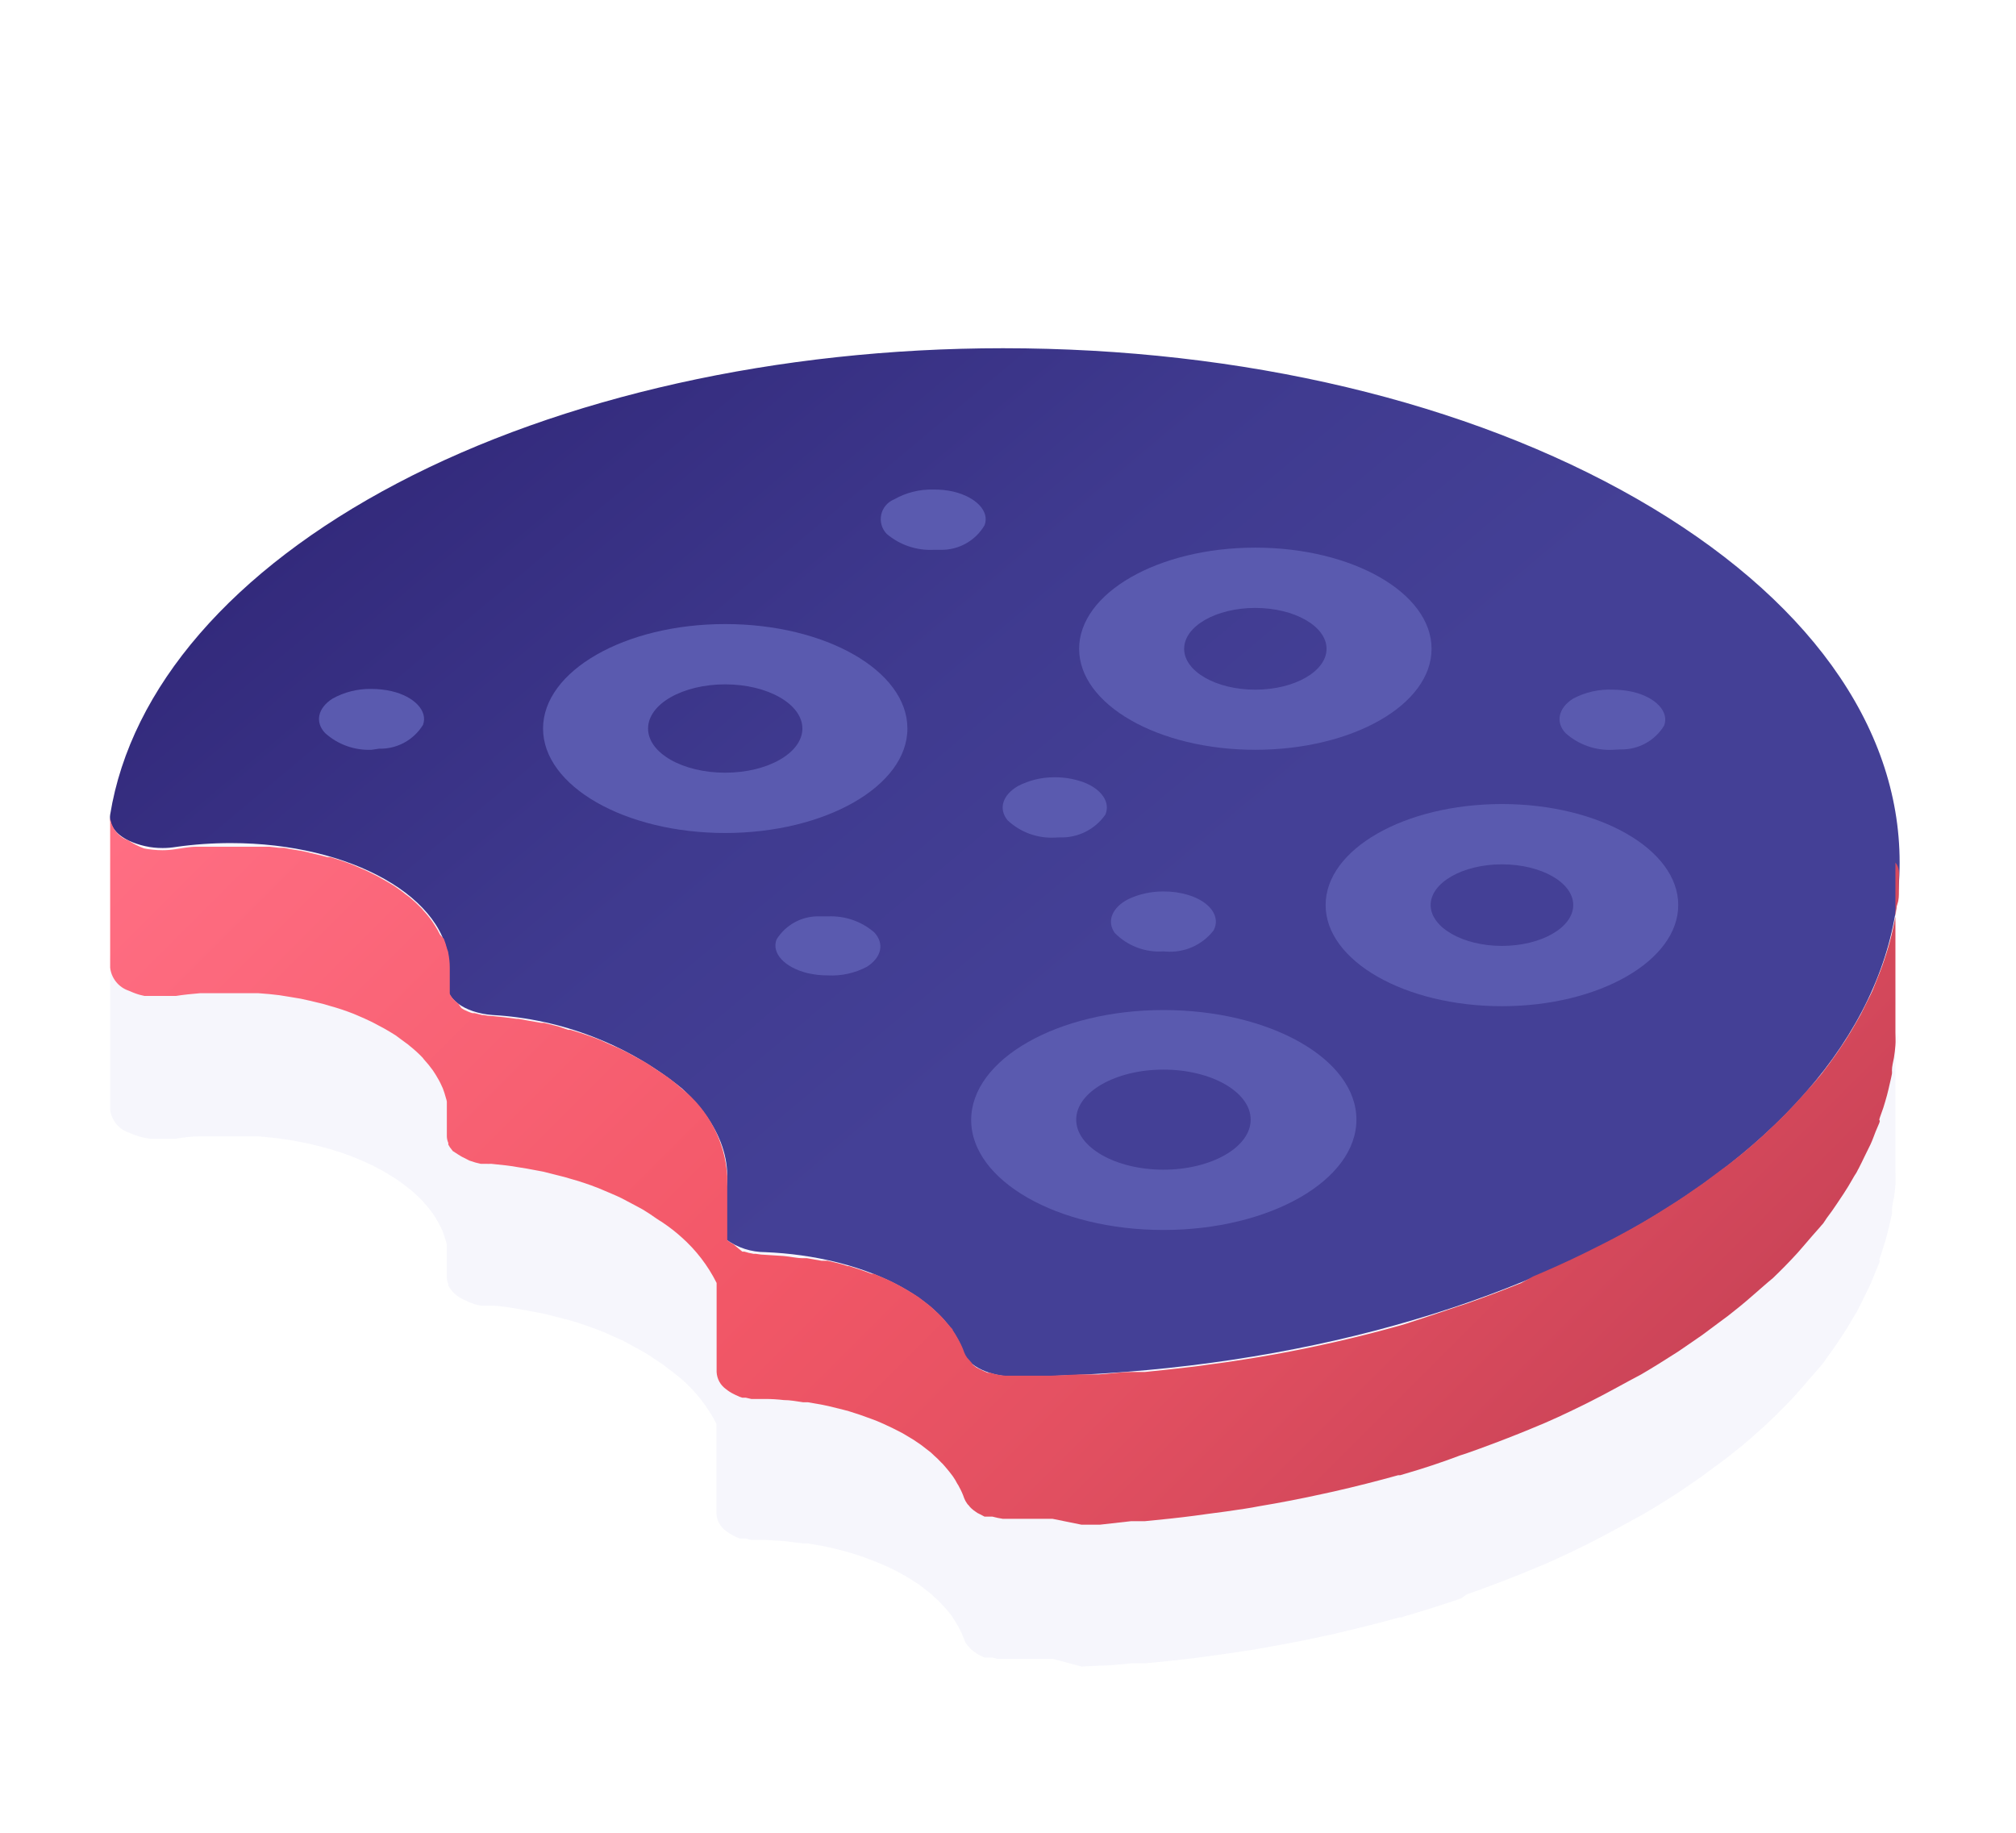 <?xml version="1.0" encoding="UTF-8"?> <svg xmlns="http://www.w3.org/2000/svg" width="110" height="100" viewBox="0 0 110 100" fill="none"><path d="M89.321 35C80.081 29.69 67.801 26.78 54.731 26.78C42.461 26.78 30.731 29.39 21.671 34.15C12.611 38.91 7.131 45.25 6.011 52.19C5.996 52.289 5.996 52.391 6.011 52.49C6.007 52.444 6.007 52.397 6.011 52.35L6.011 60.54C6.043 60.822 6.154 61.088 6.331 61.309C6.508 61.531 6.744 61.697 7.011 61.79L7.251 61.89L7.591 62.01L7.881 62.08L8.161 62.13H8.431H9.311H9.591C10.011 62.06 10.481 62 10.931 62H11.441C11.831 62 12.221 62 12.601 62H13.541H14.081L14.701 62.06L15.241 62.12L15.801 62.2L16.401 62.31L16.901 62.41L17.611 62.59L18.021 62.7C18.451 62.83 18.881 62.97 19.281 63.13L19.471 63.21C19.761 63.33 20.041 63.45 20.311 63.58L20.631 63.75C20.851 63.87 21.061 63.98 21.261 64.11L21.571 64.3C21.769 64.429 21.96 64.569 22.141 64.72L22.371 64.89C22.613 65.091 22.843 65.304 23.061 65.53L23.121 65.61C23.298 65.798 23.462 65.999 23.611 66.21L23.761 66.44C23.864 66.601 23.958 66.768 24.041 66.94L24.161 67.2C24.228 67.373 24.285 67.55 24.331 67.73C24.354 67.792 24.371 67.855 24.381 67.92V69.7C24.383 69.821 24.41 69.94 24.461 70.05C24.46 70.083 24.46 70.117 24.461 70.15C24.512 70.248 24.576 70.339 24.651 70.42L24.701 70.49C24.795 70.581 24.895 70.665 25.001 70.74L25.181 70.85L25.421 70.97C25.481 70.97 25.521 71.03 25.591 71.05L25.931 71.17L26.221 71.24H26.501H26.791C27.281 71.24 27.791 71.34 28.231 71.41L28.731 71.5L29.641 71.67L30.391 71.86L31.061 72.03C31.608 72.19 32.138 72.37 32.651 72.57C32.901 72.66 33.141 72.77 33.381 72.88L33.911 73.11C34.161 73.23 34.391 73.37 34.631 73.5L35.091 73.75C35.341 73.89 35.571 74.05 35.801 74.21L36.171 74.45C36.511 74.703 36.845 74.963 37.171 75.23C37.959 75.919 38.611 76.75 39.091 77.68V82.53C39.091 82.726 39.138 82.92 39.229 83.094C39.319 83.268 39.451 83.417 39.611 83.53C39.734 83.625 39.864 83.709 40.001 83.78L40.141 83.85L40.341 83.94H40.491H40.601H40.681L40.981 84.02H41.101H41.161H41.261H41.541H41.751L42.751 84.08L43.811 84.21H44.071L44.871 84.35L45.201 84.42C45.491 84.48 45.771 84.55 46.051 84.63L46.311 84.7C46.729 84.816 47.14 84.956 47.541 85.12L47.831 85.23L48.371 85.46L48.671 85.6C48.861 85.69 49.041 85.79 49.221 85.89L49.441 86.01L50.151 86.46C50.18 86.492 50.214 86.519 50.251 86.54L50.781 86.95L50.971 87.13C51.098 87.236 51.219 87.349 51.331 87.47L51.521 87.68C51.631 87.79 51.721 87.91 51.821 88.03C51.921 88.15 51.931 88.17 51.981 88.25C52.069 88.375 52.149 88.506 52.221 88.64L52.331 88.83C52.438 89.026 52.528 89.23 52.601 89.44C52.639 89.548 52.693 89.649 52.761 89.74L52.841 89.83L53.001 90.01L53.121 90.1L53.321 90.24L53.481 90.33L53.711 90.44H53.801H53.921H54.061H54.141L54.431 90.51H54.711H54.861H55.011H55.281H55.441C55.991 90.51 56.551 90.51 57.101 90.51H57.451L59.011 90.93L60.011 90.88C60.601 90.88 61.181 90.8 61.761 90.75H62.421H62.511C63.431 90.67 64.341 90.57 65.241 90.46L65.971 90.36C66.641 90.27 67.301 90.18 67.971 90.07L68.401 90.01L68.721 89.95C69.921 89.74 71.111 89.52 72.281 89.26L72.831 89.14C74.021 88.86 75.201 88.57 76.351 88.25H76.461L76.731 88.16C77.731 87.87 78.731 87.55 79.731 87.21L80.011 87C81.011 86.65 82.011 86.27 83.011 85.87L83.571 85.64C84.571 85.24 85.451 84.82 86.351 84.38L86.811 84.15C87.751 83.68 88.671 83.15 89.551 82.68C90.201 82.31 90.821 81.92 91.431 81.53L91.601 81.42L92.301 80.94L92.881 80.54L93.821 79.84L94.281 79.5C94.731 79.15 95.161 78.8 95.571 78.44C95.971 78.09 96.361 77.74 96.731 77.38C97.201 76.93 97.651 76.47 98.071 76L98.411 75.61C98.711 75.27 99.001 74.92 99.281 74.61L99.481 74.37C99.551 74.28 99.611 74.18 99.681 74.08C99.751 73.98 100.051 73.58 100.221 73.32C100.391 73.06 100.481 72.94 100.601 72.75C100.721 72.56 100.931 72.22 101.081 71.96C101.231 71.7 101.241 71.71 101.311 71.58C101.381 71.45 101.371 71.45 101.411 71.38C101.451 71.31 101.641 70.93 101.751 70.7C101.861 70.47 101.961 70.28 102.061 70.06C102.161 69.84 102.251 69.6 102.341 69.37C102.431 69.14 102.481 69.06 102.541 68.9C102.601 68.74 102.541 68.78 102.541 68.72C102.621 68.5 102.691 68.28 102.761 68.06C102.831 67.84 102.901 67.61 102.961 67.38C103.021 67.15 103.071 66.94 103.121 66.72C103.171 66.5 103.201 66.39 103.231 66.22C103.236 66.157 103.236 66.093 103.231 66.03C103.231 65.8 103.301 65.57 103.341 65.34C103.381 65.11 103.401 64.88 103.421 64.65C103.441 64.42 103.421 64.19 103.421 63.96C103.421 63.73 103.421 63.62 103.421 63.45C103.421 63.28 103.421 63.2 103.421 63.08V54.88C103.651 47.3 98.561 40.25 89.321 35ZM51.791 80.11C51.691 79.99 51.601 79.87 51.491 79.76C51.601 79.87 51.691 80 51.791 80.11ZM51.301 79.55C51.189 79.429 51.068 79.316 50.941 79.21C51.068 79.316 51.189 79.429 51.301 79.55ZM50.751 79L50.221 78.59L50.751 79ZM49.191 78C49.011 77.9 48.831 77.8 48.641 77.71C48.831 77.77 49.011 77.87 49.191 78ZM48.341 77.57L47.801 77.34L48.341 77.57ZM39.641 71.38C39.646 71.427 39.646 71.473 39.641 71.52C39.648 71.463 39.648 71.406 39.641 71.35V71.38ZM39.421 70.38C39.421 70.45 39.471 70.51 39.491 70.57C39.511 70.63 39.441 70.45 39.421 70.38ZM36.221 66.38L35.871 66.15L36.221 66.38ZM35.141 65.67L34.681 65.42L35.141 65.67ZM30.441 63.78C30.191 63.72 29.951 63.65 29.691 63.6C29.951 63.61 30.191 63.68 30.441 63.74V63.78ZM23.611 58C23.46 57.788 23.296 57.584 23.121 57.39C23.296 57.584 23.46 57.788 23.611 58ZM23.061 57.32C22.843 57.094 22.613 56.88 22.371 56.68C22.612 56.874 22.843 57.081 23.061 57.3V57.32ZM16.401 54.1L15.811 54L16.401 54.1ZM6.251 53L6.461 53.21L6.251 53ZM6.071 52.64C6.096 52.717 6.13 52.791 6.171 52.86C6.13 52.791 6.096 52.717 6.071 52.64ZM7.071 53.64C6.912 53.566 6.761 53.476 6.621 53.37C6.744 53.455 6.875 53.529 7.011 53.59L7.071 53.64ZM10.981 53.84C11.151 53.84 11.321 53.84 11.501 53.84C11.271 53.77 11.101 53.77 10.931 53.79L10.981 53.84ZM13.591 53.84H14.131H13.591ZM14.751 53.93L15.291 53.99L14.751 53.93ZM16.951 54.28L17.661 54.46L16.951 54.28ZM18.071 54.57C18.501 54.7 18.931 54.84 19.331 55C18.931 54.84 18.501 54.7 18.071 54.57ZM19.521 55.08C19.821 55.2 20.101 55.32 20.371 55.46C20.011 55.22 19.761 55.1 19.471 55L19.521 55.08ZM20.681 55.62C20.951 55.76 21.201 55.91 21.441 56.06L21.311 55.98C21.061 55.75 20.851 55.64 20.631 55.52L20.681 55.62ZM21.621 56.17C21.831 56.31 22.031 56.46 22.221 56.61C22.011 56.34 21.771 56.2 21.571 56.07L21.621 56.17ZM23.751 58.17C23.878 58.359 23.991 58.556 24.091 58.76C24.008 58.588 23.914 58.421 23.811 58.26L23.751 58.17ZM24.381 59.55C24.335 59.37 24.278 59.193 24.211 59.02C24.425 59.516 24.537 60.05 24.541 60.59C24.54 60.325 24.513 60.06 24.461 59.8C24.381 59.66 24.351 59.58 24.331 59.5L24.381 59.55ZM24.871 62.42L24.941 62.48L24.871 62.42ZM25.221 62.68H25.161L25.281 62.76L25.221 62.68ZM25.581 62.87H25.531L25.691 62.94L25.581 62.87ZM25.951 63H25.901L26.191 63.07L25.951 63ZM26.421 63.12H26.311C26.486 63.154 26.663 63.177 26.841 63.19C26.681 63.12 26.521 63.09 26.371 63.07L26.421 63.12ZM28.341 63.35L28.831 63.44L28.341 63.35ZM31.171 63.97C31.711 64.13 32.241 64.31 32.751 64.51C32.191 64.26 31.661 64.08 31.121 63.92L31.171 63.97ZM33.471 64.82L34.011 65L33.471 64.82ZM39.151 69.62C39.151 69.68 39.151 69.74 39.231 69.81C39.311 69.88 39.131 69.63 39.101 69.57L39.151 69.62ZM37.951 67.9L38.121 68.09L37.951 67.9ZM38.611 68.72L38.711 68.86L38.611 68.72ZM39.731 75.46L39.931 75.58L39.731 75.46ZM42.731 76.17C43.091 76.17 43.441 76.25 43.791 76.29C43.431 76.2 43.081 76.15 42.721 76.12L42.731 76.17ZM44.051 76.34L44.851 76.48L44.051 76.34ZM45.181 76.55C45.471 76.61 45.751 76.68 46.031 76.76C45.751 76.68 45.471 76.61 45.181 76.55ZM46.291 76.83C46.721 76.95 47.131 77.09 47.521 77.24C47.121 77 46.711 76.9 46.281 76.78L46.291 76.83ZM49.421 78.14L49.261 78C49.561 78.17 49.851 78.35 50.121 78.54L49.421 78.14ZM51.871 80.26C51.991 80.424 52.101 80.594 52.201 80.77C52.129 80.632 52.049 80.499 51.961 80.37L51.871 80.26ZM52.311 80.96C52.292 80.918 52.268 80.878 52.241 80.84C52.377 81.072 52.491 81.317 52.581 81.57C52.508 81.342 52.414 81.121 52.301 80.91L52.311 80.96ZM52.741 81.87L52.821 81.96L52.741 81.87ZM52.981 82.14H53.041H52.981ZM53.391 82.42H53.461H53.391ZM53.841 82.63H53.901H53.841ZM54.041 82.7L54.271 82.76L54.041 82.7ZM76.281 80L76.471 79.95L76.281 80ZM101.391 63.19C101.424 63.15 101.451 63.107 101.471 63.06C101.454 63.121 101.427 63.178 101.391 63.23V63.19ZM101.811 62.38C101.921 62.17 102.021 61.95 102.121 61.74C102.011 62 101.921 62.21 101.811 62.42V62.38ZM102.871 59.74C102.941 59.52 103.011 59.29 103.071 59.06C103.011 59.33 102.941 59.56 102.871 59.78V59.74ZM103.351 57.82C103.356 57.783 103.356 57.746 103.351 57.71C103.36 57.76 103.36 57.81 103.351 57.86V57.82ZM103.561 56.33C103.561 56.56 103.561 56.79 103.481 57.02C103.481 56.79 103.541 56.56 103.561 56.33Z" fill="#F6F6FC"></path><path d="M89.551 66.77C80.461 72.05 68.351 75.01 55.391 75.11C54.031 75.11 52.841 74.56 52.571 73.79C51.571 70.79 47.091 68.54 41.761 68.32C40.993 68.32 40.245 68.079 39.621 67.63C39.398 67.488 39.233 67.27 39.157 67.017C39.08 66.764 39.095 66.492 39.201 66.25C40.271 64 39.531 61.51 37.201 59.38C34.261 56.992 30.643 55.592 26.861 55.38C25.321 55.26 24.241 54.45 24.421 53.57C24.477 53.31 24.504 53.045 24.501 52.78C24.481 49 19.151 46 12.601 46C11.598 45.999 10.595 46.069 9.601 46.21C9.36 46.25 9.116 46.27 8.871 46.27C8.229 46.272 7.594 46.132 7.011 45.86C6.301 45.51 5.931 45 6.011 44.45C7.131 37.52 12.691 31.09 21.671 26.37C30.651 21.65 42.461 19 54.731 19C67.801 19 80.081 21.92 89.321 27.22C98.561 32.52 103.651 39.56 103.651 47.06C103.651 54.56 98.641 61.48 89.551 66.77Z" fill="url(#paint0_linear)"></path><path d="M103.611 47.94C103.611 48.17 103.611 48.4 103.611 48.63C103.611 48.86 103.611 49.09 103.531 49.32C103.451 49.55 103.461 49.78 103.421 50.01C103.381 50.24 103.331 50.47 103.281 50.7C103.231 50.93 103.181 51.14 103.121 51.36C103.061 51.58 102.991 51.82 102.921 52.04C102.851 52.26 102.781 52.48 102.701 52.7C102.621 52.92 102.541 53.13 102.451 53.35L102.171 54.05C102.071 54.26 101.971 54.47 101.861 54.68C101.751 54.89 101.641 55.14 101.521 55.36C101.401 55.58 101.301 55.75 101.191 55.94C101.081 56.13 100.881 56.47 100.711 56.73C100.541 56.99 100.461 57.11 100.331 57.3C100.201 57.49 99.981 57.81 99.791 58.06L99.391 58.59C99.111 58.937 98.821 59.27 98.521 59.59C98.411 59.72 98.301 59.85 98.181 59.97C97.761 60.44 97.311 60.9 96.841 61.35C96.371 61.8 96.061 62.09 95.641 62.45C95.231 62.81 94.801 63.16 94.351 63.51L93.891 63.85L92.951 64.55L92.371 64.95C92.081 65.15 91.801 65.35 91.501 65.54C90.891 65.93 90.271 66.32 89.621 66.7C88.741 67.21 87.821 67.7 86.881 68.16L86.421 68.39C85.521 68.83 84.591 69.25 83.641 69.65L83.011 70C82.011 70.4 81.011 70.78 80.011 71.13L79.671 71.24C78.678 71.58 77.678 71.913 76.671 72.24L76.291 72.35C75.141 72.67 73.961 72.97 72.771 73.24L72.221 73.36C71.051 73.62 69.861 73.85 68.661 74.05L67.911 74.17C67.251 74.28 66.591 74.37 65.911 74.46L65.181 74.56C64.281 74.667 63.371 74.767 62.451 74.86H61.701C61.121 74.86 60.541 74.96 59.951 74.99H58.951L57.381 75.06C56.711 75.06 56.041 75.06 55.381 75.06H54.901H54.841C54.697 75.05 54.553 75.03 54.411 75C54.282 74.977 54.155 74.944 54.031 74.9H53.891L53.681 74.81L53.451 74.7L53.291 74.62L53.091 74.47L53.011 74.35L52.851 74.17L52.771 74.08C52.705 73.991 52.651 73.894 52.611 73.79C52.54 73.579 52.45 73.375 52.341 73.18C52.308 73.111 52.272 73.044 52.231 72.98C52.158 72.846 52.078 72.715 51.991 72.59C51.991 72.51 51.881 72.44 51.831 72.37L51.531 72.02L51.341 71.81C51.231 71.7 51.111 71.58 50.981 71.47L50.791 71.29L50.261 70.88C50.224 70.859 50.19 70.832 50.161 70.8C49.931 70.65 49.701 70.5 49.451 70.36L49.231 70.23L48.681 69.94L48.381 69.8L47.841 69.57L47.671 69.5H47.551C47.158 69.347 46.748 69.207 46.321 69.08H46.251L46.011 69C45.731 68.92 45.451 68.86 45.161 68.79H44.971H44.831L44.031 68.65H43.821C43.471 68.65 43.121 68.56 42.761 68.53L41.821 68.47C41.623 68.465 41.426 68.445 41.231 68.41H41.111C40.942 68.382 40.775 68.342 40.611 68.29H40.501L40.151 68L40.011 67.88C39.894 67.822 39.783 67.751 39.681 67.67V64.17C39.624 63.241 39.372 62.334 38.941 61.509C38.511 60.684 37.911 59.958 37.181 59.38C36.881 59.107 36.548 58.847 36.181 58.6L35.811 58.36C35.581 58.2 35.351 58.04 35.101 57.9L34.621 57.64C34.394 57.505 34.161 57.381 33.921 57.27C33.751 57.18 33.561 57.11 33.381 57.03L32.711 56.73C32.198 56.53 31.668 56.35 31.121 56.19H31.001L30.451 56L29.691 55.81H29.531L28.781 55.68L28.291 55.59H28.181C27.761 55.53 27.331 55.48 26.901 55.44H26.841C26.683 55.431 26.526 55.41 26.371 55.38H26.301L25.901 55.28H25.781C25.696 55.256 25.612 55.226 25.531 55.19L25.331 55.1L25.171 55L25.011 54.77C24.97 54.742 24.933 54.708 24.901 54.67C24.84 54.622 24.783 54.568 24.731 54.51L24.661 54.43L24.541 54.24V54.18V52.79C24.54 52.525 24.513 52.26 24.461 52C24.461 51.92 24.411 51.84 24.391 51.76C24.344 51.581 24.287 51.404 24.221 51.23L24.011 51C23.928 50.828 23.834 50.661 23.731 50.5L23.581 50.27C23.432 50.059 23.268 49.858 23.091 49.67L23.031 49.59C22.813 49.364 22.583 49.151 22.341 48.95L22.111 48.78C21.931 48.63 21.741 48.5 21.541 48.36L21.231 48.17L20.601 47.81L20.281 47.65C20.011 47.51 19.731 47.39 19.441 47.27L19.281 47.2C18.881 47.04 18.461 46.9 18.021 46.77H17.881L17.611 46.7L16.901 46.53C16.819 46.504 16.736 46.484 16.651 46.47L16.401 46.42L15.801 46.32L15.501 46.26H15.241L14.701 46.2H14.371H14.081H13.541H12.011C11.821 46.2 11.631 46.2 11.441 46.2H10.921H10.721C10.331 46.2 9.961 46.28 9.591 46.33C9.35 46.37 9.106 46.39 8.861 46.39C8.525 46.389 8.191 46.356 7.861 46.29C7.561 46.182 7.276 46.038 7.011 45.86C6.744 45.767 6.508 45.601 6.331 45.38C6.154 45.158 6.043 44.892 6.011 44.61V52.8C6.043 53.081 6.154 53.348 6.331 53.569C6.508 53.791 6.744 53.957 7.011 54.05L7.251 54.15C7.362 54.196 7.476 54.236 7.591 54.27L7.881 54.34H8.161H8.431H8.711H9.011H9.321H9.601C10.031 54.27 10.481 54.23 10.931 54.19H11.441C11.831 54.19 12.221 54.19 12.601 54.19C12.981 54.19 13.231 54.19 13.541 54.19H14.081L14.701 54.24L15.241 54.3L15.801 54.39L16.401 54.49L16.901 54.6L17.611 54.77L18.021 54.89C18.448 55.007 18.869 55.148 19.281 55.31L19.471 55.39C19.761 55.51 20.041 55.64 20.311 55.77L20.631 55.94C20.851 56.05 21.061 56.17 21.261 56.29L21.571 56.48L22.141 56.9C22.222 56.954 22.299 57.014 22.371 57.08C22.615 57.274 22.846 57.485 23.061 57.71L23.121 57.79C23.296 57.98 23.459 58.181 23.611 58.39L23.761 58.62C23.861 58.79 23.961 58.95 24.041 59.12L24.161 59.38C24.227 59.554 24.284 59.73 24.331 59.91C24.353 59.972 24.369 60.035 24.381 60.1V62C24.384 62.124 24.411 62.246 24.461 62.36V62.45C24.512 62.551 24.576 62.646 24.651 62.73L24.701 62.8L25.011 63L25.191 63.11L25.431 63.23L25.601 63.32L25.941 63.43L26.231 63.5H26.511C26.608 63.505 26.705 63.505 26.801 63.5C27.291 63.55 27.801 63.6 28.241 63.68L28.741 63.76L29.651 63.93L30.401 64.12C30.631 64.18 30.861 64.23 31.071 64.3C31.61 64.448 32.141 64.625 32.661 64.83L33.391 65.14C33.571 65.22 33.751 65.29 33.921 65.38C34.091 65.47 34.401 65.63 34.641 65.76L35.101 66.01C35.351 66.16 35.581 66.32 35.811 66.48C36.041 66.64 36.061 66.63 36.181 66.72C36.532 66.956 36.867 67.217 37.181 67.5C37.975 68.203 38.627 69.052 39.101 70V74.86C39.11 75.046 39.162 75.227 39.252 75.39C39.342 75.553 39.469 75.693 39.621 75.8C39.741 75.898 39.872 75.982 40.011 76.05L40.151 76.12L40.351 76.21L40.501 76.26H40.611H40.691L40.991 76.33H41.111H41.171H41.271H41.551H41.761C42.088 76.33 42.421 76.35 42.761 76.39C43.121 76.39 43.471 76.46 43.821 76.51H44.081L44.881 76.65L45.211 76.72L46.061 76.93L46.321 77C46.755 77.133 47.165 77.273 47.551 77.42L47.841 77.53C48.021 77.61 48.201 77.68 48.381 77.77L48.681 77.91L49.231 78.19L49.451 78.32C49.701 78.46 49.931 78.61 50.161 78.77L50.261 78.84L50.791 79.25L50.981 79.43C51.108 79.539 51.229 79.656 51.341 79.78C51.41 79.842 51.473 79.909 51.531 79.98C51.641 80.1 51.731 80.22 51.831 80.34L51.991 80.55C52.081 80.677 52.161 80.811 52.231 80.95C52.274 81.01 52.311 81.073 52.341 81.14C52.45 81.335 52.54 81.539 52.611 81.75C52.651 81.854 52.705 81.951 52.771 82.04C52.792 82.075 52.819 82.105 52.851 82.13C52.897 82.197 52.95 82.257 53.011 82.31L53.131 82.41L53.331 82.55L53.491 82.63L53.721 82.75H53.811H53.931H54.071H54.151L54.441 82.82L54.721 82.87H55.421H57.081H57.431L59.011 83.19H60.011L61.701 83H62.361H62.451C63.371 82.91 64.281 82.82 65.181 82.7L65.911 82.6C66.581 82.52 67.241 82.42 67.911 82.32L68.341 82.25L68.661 82.19C69.861 81.99 71.051 81.76 72.221 81.5L72.771 81.38C73.961 81.11 75.141 80.81 76.291 80.49H76.401L76.671 80.41C77.705 80.11 78.705 79.777 79.671 79.41L80.011 79.3C81.011 78.95 82.011 78.57 83.011 78.17L83.571 77.94C84.571 77.54 85.451 77.12 86.351 76.68L86.811 76.45C87.751 75.98 88.671 75.45 89.551 74.99C90.201 74.61 90.821 74.22 91.431 73.83L91.601 73.72L92.301 73.24L92.881 72.84L93.821 72.14L94.281 71.8C94.731 71.45 95.161 71.1 95.571 70.74C95.971 70.4 96.361 70.04 96.731 69.74C97.201 69.29 97.651 68.83 98.071 68.37L98.411 67.98C98.711 67.627 99.001 67.293 99.281 66.98C99.341 66.9 99.421 66.82 99.481 66.75L99.681 66.45C99.871 66.2 100.051 65.95 100.221 65.69L100.601 65.12C100.771 64.86 100.931 64.6 101.081 64.33C101.231 64.06 101.241 64.08 101.311 63.95C101.381 63.82 101.371 63.82 101.411 63.76C101.531 63.53 101.641 63.3 101.751 63.07C101.861 62.84 101.961 62.65 102.061 62.44C102.161 62.23 102.251 61.97 102.341 61.74C102.431 61.51 102.481 61.43 102.541 61.27C102.601 61.11 102.541 61.15 102.541 61.09C102.541 61.03 102.691 60.66 102.761 60.44C102.831 60.22 102.901 59.98 102.961 59.76C103.021 59.54 103.071 59.31 103.121 59.09C103.171 58.87 103.201 58.76 103.231 58.59C103.237 58.527 103.237 58.463 103.231 58.4C103.231 58.17 103.301 57.94 103.341 57.71C103.381 57.48 103.401 57.26 103.421 57.03C103.441 56.8 103.421 56.56 103.421 56.33C103.421 56.1 103.421 56 103.421 55.83C103.421 55.66 103.421 55.57 103.421 55.45V47.06C103.651 47.35 103.621 47.64 103.611 47.94Z" fill="url(#paint1_linear)"></path><path d="M50.931 30C50.002 30.043 49.091 29.732 48.381 29.13C48.25 28.993 48.154 28.827 48.101 28.644C48.049 28.462 48.043 28.269 48.082 28.084C48.121 27.898 48.206 27.725 48.328 27.58C48.45 27.434 48.605 27.321 48.781 27.25C49.432 26.879 50.172 26.692 50.921 26.71C51.288 26.705 51.653 26.742 52.011 26.82C53.261 27.12 54.011 27.9 53.721 28.66C53.477 29.075 53.127 29.418 52.707 29.653C52.287 29.888 51.813 30.008 51.331 30H50.931Z" fill="#5A5AAF"></path><path d="M20.271 40.91C19.341 40.949 18.433 40.622 17.741 40C17.171 39.4 17.341 38.63 18.141 38.12C18.795 37.756 19.534 37.573 20.281 37.59C20.645 37.59 21.007 37.63 21.361 37.71C22.601 38 23.361 38.79 23.081 39.55C22.831 39.958 22.477 40.293 22.055 40.522C21.634 40.75 21.16 40.863 20.681 40.85L20.271 40.91Z" fill="#5A5AAF"></path><path d="M57.571 45.7C57.096 45.727 56.62 45.656 56.173 45.493C55.726 45.33 55.317 45.077 54.971 44.75C54.471 44.13 54.701 43.38 55.541 42.89C56.159 42.569 56.846 42.405 57.541 42.41C58.08 42.406 58.615 42.497 59.121 42.68C60.121 43.06 60.601 43.79 60.311 44.45C60.032 44.85 59.657 45.173 59.22 45.389C58.783 45.606 58.299 45.709 57.811 45.69L57.571 45.7Z" fill="#5A5AAF"></path><path d="M81.951 54.9C76.651 54.9 72.331 52.43 72.331 49.38C72.331 46.33 76.651 43.87 81.951 43.87C87.251 43.87 91.571 46.34 91.571 49.38C91.571 52.42 87.251 54.9 81.951 54.9ZM81.951 47.16C79.811 47.16 78.061 48.16 78.061 49.38C78.061 50.6 79.811 51.61 81.951 51.61C84.091 51.61 85.841 50.61 85.841 49.38C85.841 48.15 84.091 47.16 81.951 47.16Z" fill="#5A5AAF"></path><path d="M63.481 67.11C57.691 67.11 52.991 64.41 52.991 61.11C52.991 57.81 57.691 55.11 63.481 55.11C69.271 55.11 74.011 57.77 74.011 61.09C74.011 64.41 69.271 67.11 63.481 67.11ZM63.481 58.36C60.861 58.36 58.721 59.59 58.721 61.09C58.721 62.59 60.861 63.82 63.481 63.82C66.101 63.82 68.241 62.59 68.241 61.09C68.241 59.59 66.111 58.36 63.481 58.36Z" fill="#5A5AAF"></path><path d="M88.011 40.91C87.062 40.961 86.131 40.633 85.421 40C84.861 39.4 85.031 38.63 85.831 38.12C86.501 37.763 87.254 37.594 88.011 37.63C88.375 37.63 88.737 37.67 89.091 37.75C90.331 38.04 91.091 38.83 90.801 39.59C90.553 39.998 90.201 40.333 89.781 40.562C89.362 40.79 88.889 40.903 88.411 40.89L88.011 40.91Z" fill="#5A5AAF"></path><path d="M68.491 40.91C63.191 40.91 58.881 38.44 58.881 35.4C58.881 32.36 63.191 29.88 68.491 29.88C73.791 29.88 78.111 32.35 78.111 35.4C78.111 38.45 73.801 40.91 68.491 40.91ZM68.491 33.17C66.351 33.17 64.611 34.17 64.611 35.4C64.611 36.63 66.351 37.63 68.491 37.63C70.631 37.63 72.381 36.63 72.381 35.4C72.381 34.17 70.631 33.17 68.491 33.17Z" fill="#5A5AAF"></path><path d="M39.571 45.45C34.091 45.45 29.631 42.89 29.631 39.75C29.631 36.61 34.091 34.05 39.571 34.05C45.051 34.05 49.511 36.6 49.511 39.75C49.511 42.9 45.011 45.45 39.571 45.45ZM39.571 37.34C37.251 37.34 35.361 38.41 35.361 39.75C35.361 41.09 37.251 42.16 39.571 42.16C41.891 42.16 43.781 41.08 43.781 39.75C43.781 38.42 41.891 37.34 39.571 37.34Z" fill="#5A5AAF"></path><path d="M63.481 51.91C62.993 51.944 62.504 51.873 62.047 51.7C61.589 51.527 61.175 51.258 60.831 50.91C60.371 50.28 60.671 49.52 61.561 49.06C62.165 48.777 62.825 48.634 63.491 48.64C63.945 48.636 64.397 48.7 64.831 48.83C66.041 49.2 66.611 50.02 66.221 50.76C65.918 51.154 65.521 51.466 65.068 51.668C64.614 51.87 64.117 51.957 63.621 51.92L63.481 51.91Z" fill="#5A5AAF"></path><path d="M45.171 53.22C44.805 53.221 44.439 53.181 44.081 53.1C42.831 52.8 42.081 52.02 42.371 51.26C42.62 50.857 42.972 50.528 43.39 50.307C43.808 50.085 44.278 49.979 44.751 50H45.171C46.095 49.956 47 50.268 47.701 50.87C48.271 51.48 48.101 52.24 47.301 52.75C46.647 53.096 45.911 53.258 45.171 53.22Z" fill="#5A5AAF"></path><defs><linearGradient id="paint0_linear" x1="81.371" y1="74.44" x2="32.391" y2="16.07" gradientUnits="userSpaceOnUse"><stop stop-color="#444096"></stop><stop offset="0.02" stop-color="#444096"></stop><stop offset="0.4" stop-color="#444096"></stop><stop offset="0.65" stop-color="#3F3A8F"></stop><stop offset="1" stop-color="#332A7C"></stop></linearGradient><linearGradient id="paint1_linear" x1="27.651" y1="22.97" x2="85.541" y2="80.86" gradientUnits="userSpaceOnUse"><stop offset="0.01" stop-color="#FF6E83"></stop><stop offset="0.52" stop-color="#F25767"></stop><stop offset="0.74" stop-color="#E35061"></stop><stop offset="1" stop-color="#CC4458"></stop></linearGradient></defs></svg> 